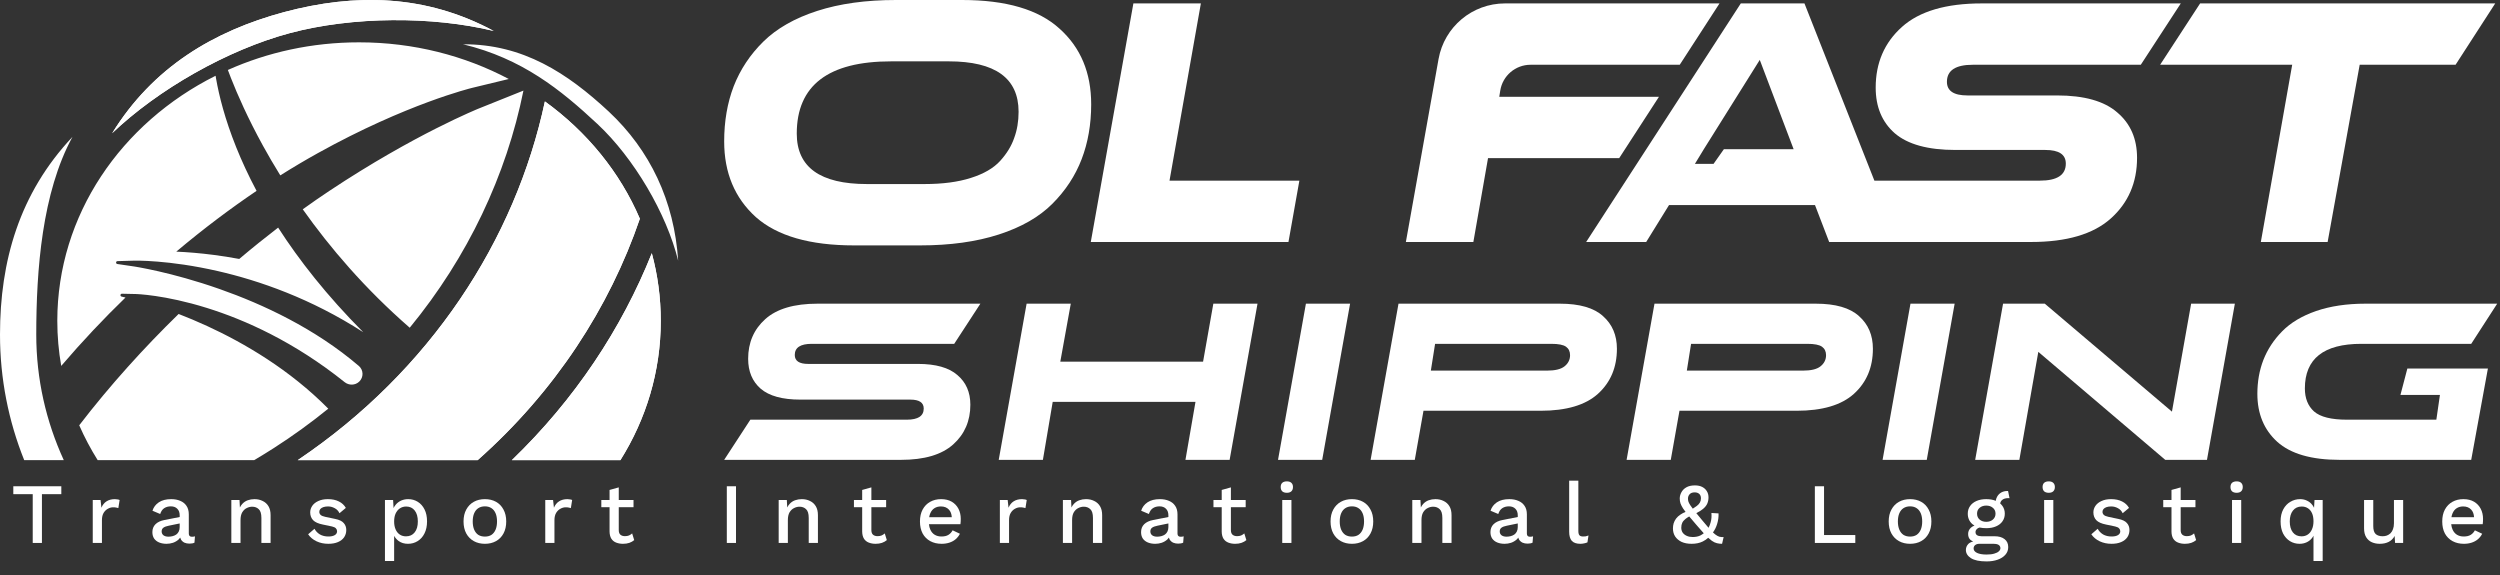<svg width="200" height="46" viewBox="0 0 200 46" fill="none" xmlns="http://www.w3.org/2000/svg">
<rect x="0" y="0" width="200" height="46" fill="#333333" stroke="none"/>
<path d="M126.268 38.454V42.474C126.268 42.643 126.298 42.76 126.357 42.824C126.417 42.888 126.515 42.92 126.653 42.92C126.735 42.92 126.804 42.916 126.859 42.907C126.918 42.893 126.992 42.87 127.079 42.838L126.996 43.388C126.918 43.424 126.829 43.452 126.728 43.47C126.627 43.493 126.527 43.504 126.426 43.504C126.119 43.504 125.892 43.426 125.746 43.271C125.604 43.11 125.533 42.865 125.533 42.535V38.454H126.268Z" fill="white"/>
<path d="M163.531 39.306C163.618 39.384 163.742 39.423 163.902 39.423C164.058 39.423 164.177 39.384 164.259 39.306C164.346 39.224 164.39 39.109 164.39 38.962C164.39 38.816 164.346 38.704 164.259 38.626C164.177 38.548 164.058 38.509 163.902 38.509C163.742 38.509 163.618 38.548 163.531 38.626C163.448 38.704 163.407 38.816 163.407 38.962C163.407 39.109 163.448 39.224 163.531 39.306Z" fill="white"/>
<path d="M164.266 43.436V40H163.531V43.436H164.266Z" fill="white"/>
<path d="M178.933 39.423C178.773 39.423 178.649 39.384 178.562 39.306C178.479 39.224 178.438 39.109 178.438 38.962C178.438 38.816 178.479 38.704 178.562 38.626C178.649 38.548 178.773 38.509 178.933 38.509C179.089 38.509 179.208 38.548 179.29 38.626C179.377 38.704 179.421 38.816 179.421 38.962C179.421 39.109 179.377 39.224 179.29 39.306C179.208 39.384 179.089 39.423 178.933 39.423Z" fill="white"/>
<path d="M179.297 40V43.436H178.562V40H179.297Z" fill="white"/>
<path fill-rule="evenodd" clip-rule="evenodd" d="M185.079 42.858V44.879H185.814V40H185.161L185.124 40.624C185.087 40.54 185.039 40.462 184.982 40.392C184.872 40.245 184.733 40.133 184.563 40.055C184.398 39.972 184.215 39.931 184.013 39.931C183.729 39.931 183.468 40.002 183.23 40.144C182.992 40.282 182.802 40.483 182.66 40.749C182.518 41.015 182.447 41.335 182.447 41.711C182.447 42.087 182.513 42.41 182.646 42.68C182.784 42.945 182.967 43.149 183.196 43.291C183.425 43.433 183.681 43.504 183.965 43.504C184.167 43.504 184.352 43.465 184.522 43.388C184.696 43.31 184.84 43.197 184.955 43.051C185.003 42.991 185.045 42.927 185.079 42.858ZM184.625 42.762C184.483 42.858 184.316 42.907 184.123 42.907C183.826 42.907 183.594 42.801 183.429 42.59C183.265 42.38 183.182 42.089 183.182 41.718C183.182 41.347 183.267 41.056 183.436 40.845C183.606 40.63 183.839 40.522 184.137 40.522C184.325 40.522 184.49 40.568 184.632 40.66C184.774 40.751 184.884 40.884 184.962 41.058C185.04 41.232 185.079 41.447 185.079 41.704C185.079 41.951 185.037 42.167 184.955 42.35C184.877 42.529 184.767 42.666 184.625 42.762Z" fill="white"/>
<path fill-rule="evenodd" clip-rule="evenodd" d="M197.111 43.504C196.767 43.504 196.465 43.433 196.204 43.291C195.943 43.149 195.739 42.945 195.592 42.68C195.45 42.41 195.379 42.089 195.379 41.718C195.379 41.347 195.45 41.028 195.592 40.763C195.739 40.492 195.94 40.286 196.197 40.144C196.453 40.002 196.744 39.931 197.07 39.931C197.404 39.931 197.688 40 197.922 40.137C198.155 40.275 198.334 40.463 198.457 40.701C198.581 40.939 198.643 41.209 198.643 41.512C198.643 41.594 198.641 41.672 198.636 41.745C198.632 41.819 198.625 41.883 198.616 41.938H196.097C196.114 42.104 196.152 42.251 196.211 42.377C196.293 42.556 196.41 42.691 196.561 42.783C196.712 42.874 196.891 42.92 197.097 42.92C197.326 42.92 197.512 42.877 197.654 42.79C197.796 42.703 197.908 42.581 197.99 42.425L198.574 42.7C198.492 42.865 198.38 43.01 198.238 43.133C198.1 43.252 197.935 43.344 197.743 43.408C197.55 43.472 197.34 43.504 197.111 43.504ZM196.204 41.065C196.164 41.157 196.134 41.26 196.114 41.374H197.925C197.908 41.116 197.832 40.914 197.695 40.77C197.539 40.6 197.326 40.515 197.056 40.515C196.859 40.515 196.687 40.561 196.54 40.653C196.394 40.744 196.282 40.882 196.204 41.065Z" fill="white"/>
<path d="M190.376 43.504C190.151 43.504 189.943 43.463 189.751 43.381C189.563 43.298 189.412 43.165 189.297 42.982C189.183 42.799 189.125 42.561 189.125 42.267V40H189.861V42.082C189.861 42.394 189.927 42.609 190.06 42.728C190.193 42.842 190.378 42.9 190.616 42.9C190.731 42.9 190.841 42.881 190.946 42.845C191.056 42.803 191.155 42.742 191.242 42.659C191.329 42.572 191.395 42.462 191.441 42.329C191.491 42.197 191.516 42.041 191.516 41.862V40H192.252V43.436H191.606L191.571 42.879C191.452 43.094 191.292 43.252 191.09 43.353C190.889 43.454 190.651 43.504 190.376 43.504Z" fill="white"/>
<path d="M174.454 40V38.99L173.719 39.196V40H173.059V40.577H173.719V42.529C173.723 42.762 173.771 42.952 173.863 43.099C173.955 43.241 174.083 43.344 174.248 43.408C174.413 43.472 174.594 43.504 174.791 43.504C174.979 43.504 175.148 43.479 175.299 43.429C175.455 43.374 175.585 43.3 175.691 43.209L175.526 42.673C175.448 42.742 175.363 42.797 175.272 42.838C175.18 42.874 175.072 42.893 174.949 42.893C174.798 42.893 174.676 42.854 174.585 42.776C174.498 42.698 174.454 42.574 174.454 42.405V40.577H175.636V40H174.454Z" fill="white"/>
<path d="M168.921 43.504C168.577 43.504 168.263 43.438 167.979 43.305C167.695 43.172 167.471 42.984 167.306 42.742L167.814 42.302C167.915 42.49 168.06 42.641 168.247 42.755C168.44 42.865 168.669 42.92 168.934 42.92C169.145 42.92 169.312 42.884 169.436 42.81C169.56 42.737 169.622 42.634 169.622 42.501C169.622 42.414 169.592 42.339 169.532 42.274C169.477 42.206 169.37 42.153 169.209 42.116L168.488 41.965C168.121 41.892 167.86 41.775 167.704 41.615C167.549 41.45 167.471 41.241 167.471 40.989C167.471 40.802 167.526 40.628 167.636 40.467C167.746 40.307 167.906 40.179 168.117 40.083C168.332 39.982 168.589 39.931 168.886 39.931C169.23 39.931 169.523 39.993 169.766 40.117C170.009 40.236 170.194 40.408 170.322 40.632L169.814 41.058C169.727 40.875 169.599 40.74 169.429 40.653C169.26 40.561 169.083 40.515 168.9 40.515C168.753 40.515 168.628 40.534 168.522 40.57C168.417 40.607 168.337 40.657 168.282 40.721C168.227 40.786 168.199 40.861 168.199 40.948C168.199 41.04 168.234 41.12 168.302 41.189C168.371 41.257 168.495 41.31 168.673 41.347L169.457 41.512C169.786 41.576 170.018 41.686 170.151 41.842C170.288 41.993 170.357 42.178 170.357 42.398C170.357 42.618 170.3 42.813 170.185 42.982C170.07 43.147 169.906 43.275 169.69 43.367C169.475 43.459 169.218 43.504 168.921 43.504Z" fill="white"/>
<path fill-rule="evenodd" clip-rule="evenodd" d="M160.645 39.279L160.762 39.856H160.72C160.707 39.851 160.693 39.849 160.679 39.849C160.459 39.849 160.292 39.897 160.177 39.993C160.09 40.063 160.036 40.158 160.015 40.278C160.086 40.339 160.147 40.406 160.198 40.481C160.322 40.655 160.384 40.859 160.384 41.093C160.384 41.326 160.322 41.53 160.198 41.704C160.079 41.878 159.907 42.013 159.683 42.109C159.463 42.206 159.202 42.254 158.899 42.254C158.704 42.254 158.528 42.236 158.37 42.201C158.285 42.225 158.219 42.259 158.171 42.302C158.084 42.38 158.041 42.467 158.041 42.563C158.041 42.678 158.082 42.762 158.164 42.817C158.251 42.872 158.373 42.9 158.528 42.9H159.559C159.907 42.9 160.177 42.977 160.37 43.133C160.562 43.284 160.658 43.495 160.658 43.765C160.658 44.004 160.583 44.207 160.432 44.377C160.281 44.551 160.074 44.684 159.813 44.775C159.557 44.867 159.261 44.913 158.927 44.913C158.363 44.913 157.947 44.826 157.676 44.652C157.406 44.478 157.271 44.26 157.271 43.999C157.271 43.816 157.335 43.655 157.463 43.518C157.553 43.425 157.684 43.359 157.855 43.321C157.766 43.282 157.688 43.233 157.621 43.175C157.507 43.065 157.45 42.911 157.45 42.714C157.45 42.517 157.525 42.35 157.676 42.212C157.754 42.142 157.848 42.087 157.958 42.046C157.901 42.014 157.849 41.978 157.8 41.938C157.548 41.722 157.422 41.441 157.422 41.093C157.422 40.859 157.484 40.655 157.608 40.481C157.731 40.307 157.903 40.172 158.123 40.076C158.347 39.979 158.606 39.931 158.899 39.931C159.191 39.931 159.445 39.976 159.66 40.066C159.677 39.95 159.712 39.843 159.765 39.746C159.843 39.599 159.953 39.485 160.095 39.402C160.242 39.32 160.407 39.279 160.59 39.279H160.645ZM158.927 44.363C159.179 44.363 159.385 44.338 159.545 44.288C159.71 44.242 159.832 44.18 159.91 44.102C159.992 44.029 160.033 43.946 160.033 43.855C160.033 43.749 159.99 43.665 159.903 43.6C159.82 43.536 159.669 43.504 159.449 43.504H158.343C158.215 43.504 158.107 43.536 158.02 43.6C157.933 43.669 157.889 43.761 157.889 43.875C157.889 44.026 157.981 44.146 158.164 44.233C158.347 44.32 158.602 44.363 158.927 44.363ZM158.899 40.447C158.689 40.447 158.512 40.506 158.37 40.625C158.233 40.74 158.164 40.895 158.164 41.093C158.164 41.289 158.233 41.447 158.37 41.567C158.512 41.686 158.689 41.745 158.899 41.745C159.115 41.745 159.291 41.686 159.429 41.567C159.571 41.447 159.642 41.289 159.642 41.093C159.642 40.895 159.571 40.74 159.429 40.625C159.291 40.506 159.115 40.447 158.899 40.447Z" fill="white"/>
<path fill-rule="evenodd" clip-rule="evenodd" d="M153.693 40.144C153.437 40.002 153.141 39.931 152.807 39.931C152.473 39.931 152.177 40.002 151.921 40.144C151.664 40.286 151.463 40.492 151.316 40.763C151.169 41.028 151.096 41.347 151.096 41.718C151.096 42.089 151.169 42.41 151.316 42.68C151.463 42.945 151.664 43.149 151.921 43.291C152.177 43.433 152.473 43.504 152.807 43.504C153.141 43.504 153.437 43.433 153.693 43.291C153.95 43.149 154.149 42.945 154.291 42.68C154.438 42.41 154.511 42.089 154.511 41.718C154.511 41.347 154.438 41.028 154.291 40.763C154.149 40.492 153.95 40.286 153.693 40.144ZM152.278 40.653C152.425 40.557 152.601 40.508 152.807 40.508C153.013 40.508 153.187 40.557 153.329 40.653C153.471 40.744 153.581 40.88 153.659 41.058C153.737 41.237 153.776 41.457 153.776 41.718C153.776 41.974 153.737 42.194 153.659 42.377C153.581 42.556 153.471 42.694 153.329 42.79C153.187 42.881 153.013 42.927 152.807 42.927C152.601 42.927 152.425 42.881 152.278 42.79C152.136 42.694 152.026 42.556 151.948 42.377C151.87 42.194 151.831 41.974 151.831 41.718C151.831 41.457 151.87 41.237 151.948 41.058C152.026 40.88 152.136 40.744 152.278 40.653Z" fill="white"/>
<path d="M145.923 42.803H148.424V43.436H145.188V38.901H145.923V42.803Z" fill="white"/>
<path fill-rule="evenodd" clip-rule="evenodd" d="M134.53 43.353C134.754 43.454 135.02 43.504 135.327 43.504C135.67 43.504 135.968 43.443 136.22 43.319C136.384 43.238 136.53 43.139 136.657 43.022C136.764 43.121 136.861 43.202 136.948 43.264C137.095 43.365 137.23 43.429 137.354 43.456C137.482 43.488 137.62 43.504 137.766 43.504L137.89 42.968C137.762 42.973 137.645 42.962 137.539 42.934C137.439 42.902 137.329 42.84 137.21 42.748C137.157 42.706 137.099 42.655 137.037 42.595C137.184 42.393 137.294 42.17 137.368 41.924C137.455 41.649 137.494 41.365 137.484 41.072L136.914 41.038C136.937 41.317 136.916 41.567 136.852 41.786C136.81 41.944 136.754 42.09 136.685 42.224C136.537 42.054 136.362 41.846 136.158 41.601C135.981 41.388 135.829 41.204 135.704 41.05C135.929 40.94 136.108 40.828 136.241 40.715C136.406 40.577 136.52 40.433 136.584 40.282C136.648 40.131 136.68 39.968 136.68 39.794C136.68 39.606 136.637 39.441 136.55 39.299C136.463 39.153 136.339 39.038 136.179 38.956C136.019 38.873 135.824 38.832 135.595 38.832C135.311 38.832 135.079 38.885 134.901 38.99C134.727 39.091 134.596 39.224 134.509 39.389C134.422 39.549 134.379 39.714 134.379 39.883C134.379 40.021 134.399 40.151 134.44 40.275C134.482 40.394 134.55 40.529 134.647 40.68C134.702 40.76 134.768 40.85 134.844 40.951C134.695 41.012 134.565 41.08 134.454 41.154C134.298 41.255 134.175 41.367 134.083 41.491C133.996 41.61 133.932 41.736 133.891 41.869C133.854 41.997 133.836 42.132 133.836 42.274C133.836 42.522 133.895 42.737 134.014 42.92C134.138 43.103 134.31 43.248 134.53 43.353ZM135.423 40.694C135.553 40.615 135.66 40.542 135.746 40.474C135.861 40.387 135.943 40.295 135.993 40.199C136.048 40.103 136.076 39.991 136.076 39.863C136.076 39.711 136.03 39.595 135.938 39.512C135.847 39.43 135.725 39.389 135.574 39.389C135.396 39.389 135.26 39.439 135.169 39.54C135.082 39.636 135.038 39.753 135.038 39.89C135.038 39.972 135.05 40.053 135.073 40.131C135.1 40.208 135.151 40.305 135.224 40.419C135.275 40.495 135.342 40.586 135.423 40.694ZM135.138 41.316C135.015 41.386 134.913 41.453 134.832 41.519C134.713 41.615 134.628 41.718 134.578 41.828C134.528 41.933 134.502 42.061 134.502 42.212C134.502 42.368 134.541 42.503 134.619 42.618C134.702 42.728 134.812 42.813 134.949 42.872C135.086 42.932 135.24 42.962 135.409 42.962C135.652 42.962 135.858 42.92 136.028 42.838C136.122 42.789 136.214 42.73 136.301 42.662C136.136 42.483 135.945 42.264 135.725 42.006C135.498 41.739 135.302 41.509 135.138 41.316Z" fill="white"/>
<path fill-rule="evenodd" clip-rule="evenodd" d="M121.229 40.701C121.357 40.825 121.421 41.001 121.421 41.23V41.361L120.198 41.601C119.891 41.66 119.653 41.773 119.484 41.938C119.319 42.103 119.236 42.313 119.236 42.57C119.236 42.776 119.285 42.95 119.381 43.092C119.482 43.229 119.617 43.333 119.786 43.401C119.96 43.47 120.155 43.504 120.37 43.504C120.544 43.504 120.716 43.477 120.886 43.422C121.055 43.362 121.204 43.275 121.332 43.161C121.383 43.114 121.426 43.062 121.463 43.007C121.479 43.068 121.502 43.124 121.531 43.175C121.6 43.28 121.692 43.36 121.806 43.415C121.925 43.465 122.058 43.49 122.205 43.49C122.365 43.49 122.498 43.465 122.603 43.415L122.645 42.907C122.567 42.929 122.487 42.941 122.404 42.941C122.235 42.941 122.15 42.856 122.15 42.687V41.154C122.15 40.875 122.088 40.646 121.964 40.467C121.845 40.289 121.68 40.156 121.47 40.069C121.259 39.977 121.016 39.931 120.741 39.931C120.338 39.931 120.008 40.016 119.752 40.185C119.5 40.355 119.33 40.58 119.243 40.859L119.862 41.12C119.93 40.905 120.038 40.749 120.185 40.653C120.331 40.557 120.508 40.508 120.714 40.508C120.934 40.508 121.105 40.573 121.229 40.701ZM120.556 42.054L121.421 41.876V42.164C121.421 42.302 121.396 42.421 121.346 42.522C121.3 42.618 121.234 42.698 121.147 42.762C121.06 42.822 120.961 42.865 120.851 42.893C120.746 42.92 120.636 42.934 120.521 42.934C120.356 42.934 120.224 42.897 120.123 42.824C120.027 42.746 119.979 42.643 119.979 42.515C119.979 42.382 120.027 42.281 120.123 42.212C120.219 42.144 120.363 42.091 120.556 42.054Z" fill="white"/>
<path d="M112.983 43.436V40H113.635L113.668 40.597C113.721 40.487 113.786 40.391 113.862 40.309C113.986 40.176 114.13 40.08 114.295 40.021C114.465 39.961 114.643 39.931 114.831 39.931C115.074 39.931 115.291 39.979 115.484 40.076C115.681 40.167 115.837 40.307 115.951 40.495C116.066 40.682 116.123 40.921 116.123 41.209V43.436H115.388V41.436C115.388 41.097 115.317 40.864 115.175 40.735C115.037 40.602 114.863 40.536 114.652 40.536C114.501 40.536 114.355 40.573 114.213 40.646C114.071 40.715 113.952 40.827 113.855 40.983C113.764 41.138 113.718 41.347 113.718 41.608V43.436H112.983Z" fill="white"/>
<path fill-rule="evenodd" clip-rule="evenodd" d="M109.041 40.144C108.785 40.002 108.489 39.931 108.155 39.931C107.821 39.931 107.525 40.002 107.269 40.144C107.012 40.286 106.81 40.492 106.664 40.763C106.517 41.028 106.444 41.347 106.444 41.718C106.444 42.089 106.517 42.41 106.664 42.68C106.81 42.945 107.012 43.149 107.269 43.291C107.525 43.433 107.821 43.504 108.155 43.504C108.489 43.504 108.785 43.433 109.041 43.291C109.298 43.149 109.497 42.945 109.639 42.68C109.786 42.41 109.859 42.089 109.859 41.718C109.859 41.347 109.786 41.028 109.639 40.763C109.497 40.492 109.298 40.286 109.041 40.144ZM107.626 40.653C107.772 40.557 107.949 40.508 108.155 40.508C108.361 40.508 108.535 40.557 108.677 40.653C108.819 40.744 108.929 40.88 109.007 41.058C109.085 41.237 109.124 41.457 109.124 41.718C109.124 41.974 109.085 42.194 109.007 42.377C108.929 42.556 108.819 42.694 108.677 42.79C108.535 42.881 108.361 42.927 108.155 42.927C107.949 42.927 107.772 42.881 107.626 42.79C107.484 42.694 107.374 42.556 107.296 42.377C107.218 42.194 107.179 41.974 107.179 41.718C107.179 41.457 107.218 41.237 107.296 41.058C107.374 40.88 107.484 40.744 107.626 40.653Z" fill="white"/>
<path d="M102.951 39.423C102.79 39.423 102.667 39.384 102.58 39.306C102.497 39.224 102.456 39.109 102.456 38.962C102.456 38.816 102.497 38.704 102.58 38.626C102.667 38.548 102.79 38.509 102.951 38.509C103.106 38.509 103.225 38.548 103.308 38.626C103.395 38.704 103.438 38.816 103.438 38.962C103.438 39.109 103.395 39.224 103.308 39.306C103.225 39.384 103.106 39.423 102.951 39.423Z" fill="white"/>
<path d="M103.315 40V43.436H102.58V40H103.315Z" fill="white"/>
<path d="M98.472 40V38.99L97.737 39.196V40H97.077V40.577H97.737V42.529C97.741 42.762 97.789 42.952 97.881 43.099C97.972 43.241 98.101 43.344 98.266 43.408C98.431 43.472 98.612 43.504 98.808 43.504C98.996 43.504 99.166 43.479 99.317 43.429C99.473 43.374 99.603 43.3 99.709 43.209L99.544 42.673C99.466 42.742 99.381 42.797 99.29 42.838C99.198 42.874 99.09 42.893 98.967 42.893C98.815 42.893 98.694 42.854 98.602 42.776C98.515 42.698 98.472 42.574 98.472 42.405V40.577H99.654V40H98.472Z" fill="white"/>
<path fill-rule="evenodd" clip-rule="evenodd" d="M93.471 41.23C93.471 41.001 93.407 40.825 93.279 40.701C93.155 40.573 92.983 40.508 92.763 40.508C92.557 40.508 92.381 40.557 92.234 40.653C92.088 40.749 91.98 40.905 91.911 41.12L91.293 40.859C91.38 40.58 91.549 40.355 91.801 40.185C92.058 40.016 92.388 39.931 92.791 39.931C93.066 39.931 93.308 39.977 93.519 40.069C93.73 40.156 93.895 40.289 94.014 40.467C94.138 40.646 94.2 40.875 94.2 41.154V42.687C94.2 42.856 94.284 42.941 94.454 42.941C94.536 42.941 94.616 42.929 94.694 42.907L94.653 43.415C94.548 43.465 94.415 43.49 94.254 43.49C94.108 43.49 93.975 43.465 93.856 43.415C93.741 43.36 93.65 43.28 93.581 43.175C93.552 43.124 93.529 43.068 93.513 43.007C93.476 43.062 93.432 43.114 93.382 43.161C93.254 43.275 93.105 43.362 92.935 43.422C92.766 43.477 92.594 43.504 92.42 43.504C92.204 43.504 92.01 43.47 91.836 43.401C91.666 43.333 91.531 43.229 91.43 43.092C91.334 42.95 91.286 42.776 91.286 42.57C91.286 42.313 91.368 42.103 91.533 41.938C91.703 41.773 91.941 41.66 92.248 41.601L93.471 41.361V41.23ZM93.471 41.876L92.605 42.054C92.413 42.091 92.269 42.144 92.172 42.212C92.076 42.281 92.028 42.382 92.028 42.515C92.028 42.643 92.076 42.746 92.172 42.824C92.273 42.897 92.406 42.934 92.571 42.934C92.686 42.934 92.796 42.92 92.901 42.893C93.011 42.865 93.109 42.822 93.196 42.762C93.283 42.698 93.35 42.618 93.395 42.522C93.446 42.421 93.471 42.302 93.471 42.164V41.876Z" fill="white"/>
<path d="M85.032 40V43.436H85.768V41.608C85.768 41.347 85.813 41.138 85.905 40.983C86.001 40.827 86.12 40.715 86.262 40.646C86.404 40.573 86.551 40.536 86.702 40.536C86.913 40.536 87.087 40.602 87.224 40.735C87.366 40.864 87.437 41.097 87.437 41.436V43.436H88.172V41.209C88.172 40.921 88.115 40.682 88.001 40.495C87.886 40.307 87.73 40.167 87.534 40.076C87.341 39.979 87.124 39.931 86.881 39.931C86.693 39.931 86.514 39.961 86.345 40.021C86.18 40.08 86.036 40.176 85.912 40.309C85.836 40.391 85.771 40.487 85.717 40.597L85.685 40H85.032Z" fill="white"/>
<path d="M79.989 43.436V40H80.614L80.683 40.618C80.774 40.394 80.909 40.224 81.088 40.11C81.271 39.991 81.496 39.931 81.761 39.931C81.83 39.931 81.899 39.938 81.967 39.952C82.036 39.961 82.093 39.977 82.139 40L82.036 40.646C81.986 40.628 81.928 40.614 81.864 40.605C81.805 40.591 81.722 40.584 81.617 40.584C81.475 40.584 81.335 40.623 81.198 40.701C81.06 40.774 80.946 40.886 80.854 41.038C80.767 41.189 80.724 41.381 80.724 41.615V43.436H79.989Z" fill="white"/>
<path fill-rule="evenodd" clip-rule="evenodd" d="M74.422 43.291C74.683 43.433 74.986 43.504 75.329 43.504C75.558 43.504 75.769 43.472 75.961 43.408C76.154 43.344 76.319 43.252 76.456 43.133C76.598 43.01 76.71 42.865 76.793 42.7L76.209 42.425C76.126 42.581 76.014 42.703 75.872 42.79C75.73 42.877 75.544 42.92 75.315 42.92C75.109 42.92 74.93 42.874 74.779 42.783C74.628 42.691 74.511 42.556 74.429 42.377C74.37 42.251 74.332 42.104 74.316 41.938H76.834C76.843 41.883 76.85 41.819 76.854 41.745C76.859 41.672 76.861 41.594 76.861 41.512C76.861 41.209 76.799 40.939 76.676 40.701C76.552 40.463 76.373 40.275 76.14 40.137C75.906 40 75.622 39.931 75.288 39.931C74.963 39.931 74.672 40.002 74.415 40.144C74.159 40.286 73.957 40.492 73.811 40.763C73.668 41.028 73.597 41.347 73.597 41.718C73.597 42.089 73.668 42.41 73.811 42.68C73.957 42.945 74.161 43.149 74.422 43.291ZM76.143 41.374H74.333C74.352 41.26 74.382 41.157 74.422 41.065C74.5 40.882 74.612 40.744 74.759 40.653C74.905 40.561 75.077 40.515 75.274 40.515C75.544 40.515 75.757 40.6 75.913 40.77C76.05 40.914 76.127 41.116 76.143 41.374Z" fill="white"/>
<path d="M69.71 38.99V40H70.891V40.577H69.71V42.405C69.71 42.574 69.753 42.698 69.84 42.776C69.932 42.854 70.053 42.893 70.204 42.893C70.328 42.893 70.436 42.874 70.527 42.838C70.619 42.797 70.704 42.742 70.781 42.673L70.946 43.209C70.841 43.3 70.71 43.374 70.555 43.429C70.403 43.479 70.234 43.504 70.046 43.504C69.849 43.504 69.668 43.472 69.503 43.408C69.338 43.344 69.21 43.241 69.119 43.099C69.027 42.952 68.979 42.762 68.974 42.529V40.577H68.315V40H68.974V39.196L69.71 38.99Z" fill="white"/>
<path d="M62.294 40V43.436H63.029V41.608C63.029 41.347 63.075 41.138 63.166 40.983C63.263 40.827 63.382 40.715 63.524 40.646C63.666 40.573 63.812 40.536 63.963 40.536C64.174 40.536 64.348 40.602 64.486 40.735C64.627 40.864 64.698 41.097 64.698 41.436V43.436H65.434V41.209C65.434 40.921 65.376 40.682 65.262 40.495C65.147 40.307 64.992 40.167 64.795 40.076C64.602 39.979 64.385 39.931 64.142 39.931C63.954 39.931 63.776 39.961 63.606 40.021C63.441 40.08 63.297 40.176 63.173 40.309C63.097 40.391 63.032 40.487 62.978 40.597L62.946 40H62.294Z" fill="white"/>
<path d="M58.88 38.901V43.436H58.145V38.901H58.88Z" fill="white"/>
<path d="M49.501 40V38.99L48.765 39.196V40H48.106V40.577H48.765V42.529C48.77 42.762 48.818 42.952 48.91 43.099C49.001 43.241 49.13 43.344 49.294 43.408C49.459 43.472 49.64 43.504 49.837 43.504C50.025 43.504 50.195 43.479 50.346 43.429C50.502 43.374 50.632 43.3 50.737 43.209L50.572 42.673C50.495 42.742 50.41 42.797 50.318 42.838C50.227 42.874 50.119 42.893 49.995 42.893C49.844 42.893 49.723 42.854 49.631 42.776C49.544 42.698 49.501 42.574 49.501 42.405V40.577H50.682V40H49.501Z" fill="white"/>
<path d="M43.621 43.436V40H44.246L44.315 40.618C44.407 40.394 44.542 40.224 44.721 40.11C44.904 39.991 45.128 39.931 45.394 39.931C45.463 39.931 45.532 39.938 45.6 39.952C45.669 39.961 45.726 39.977 45.772 40L45.669 40.646C45.618 40.628 45.561 40.614 45.497 40.605C45.438 40.591 45.355 40.584 45.25 40.584C45.108 40.584 44.968 40.623 44.831 40.701C44.693 40.774 44.579 40.886 44.487 41.038C44.4 41.189 44.356 41.381 44.356 41.615V43.436H43.621Z" fill="white"/>
<path fill-rule="evenodd" clip-rule="evenodd" d="M39.68 40.144C39.423 40.002 39.128 39.931 38.794 39.931C38.459 39.931 38.164 40.002 37.907 40.144C37.651 40.286 37.449 40.492 37.302 40.763C37.156 41.028 37.083 41.347 37.083 41.718C37.083 42.089 37.156 42.41 37.302 42.68C37.449 42.945 37.651 43.149 37.907 43.291C38.164 43.433 38.459 43.504 38.794 43.504C39.128 43.504 39.423 43.433 39.68 43.291C39.936 43.149 40.136 42.945 40.278 42.68C40.424 42.41 40.498 42.089 40.498 41.718C40.498 41.347 40.424 41.028 40.278 40.763C40.136 40.492 39.936 40.286 39.68 40.144ZM38.264 40.653C38.411 40.557 38.587 40.508 38.794 40.508C39 40.508 39.174 40.557 39.316 40.653C39.458 40.744 39.568 40.88 39.645 41.058C39.723 41.237 39.762 41.457 39.762 41.718C39.762 41.974 39.723 42.194 39.645 42.377C39.568 42.556 39.458 42.694 39.316 42.79C39.174 42.881 39 42.927 38.794 42.927C38.587 42.927 38.411 42.881 38.264 42.79C38.122 42.694 38.013 42.556 37.935 42.377C37.857 42.194 37.818 41.974 37.818 41.718C37.818 41.457 37.857 41.237 37.935 41.058C38.013 40.88 38.122 40.744 38.264 40.653Z" fill="white"/>
<path fill-rule="evenodd" clip-rule="evenodd" d="M30.796 44.879V40H31.448L31.485 40.645C31.533 40.546 31.592 40.455 31.662 40.371C31.776 40.234 31.918 40.126 32.087 40.048C32.262 39.97 32.452 39.931 32.658 39.931C32.937 39.931 33.191 40.002 33.421 40.144C33.65 40.286 33.831 40.49 33.963 40.756C34.096 41.017 34.163 41.335 34.163 41.711C34.163 42.087 34.094 42.41 33.956 42.68C33.824 42.945 33.64 43.149 33.407 43.291C33.178 43.433 32.921 43.504 32.637 43.504C32.344 43.504 32.094 43.429 31.888 43.278C31.737 43.163 31.618 43.027 31.531 42.869V44.879H30.796ZM32.479 42.907C32.777 42.907 33.008 42.801 33.173 42.59C33.343 42.38 33.427 42.089 33.427 41.718C33.427 41.347 33.345 41.056 33.18 40.845C33.015 40.63 32.786 40.522 32.493 40.522C32.301 40.522 32.131 40.573 31.985 40.673C31.843 40.77 31.73 40.907 31.648 41.086C31.57 41.26 31.531 41.47 31.531 41.718C31.531 41.961 31.57 42.171 31.648 42.35C31.726 42.529 31.836 42.666 31.978 42.762C32.12 42.858 32.287 42.907 32.479 42.907Z" fill="white"/>
<path d="M25.324 43.305C25.608 43.438 25.922 43.504 26.266 43.504C26.563 43.504 26.82 43.459 27.035 43.367C27.25 43.275 27.415 43.147 27.53 42.982C27.644 42.813 27.702 42.618 27.702 42.398C27.702 42.178 27.633 41.993 27.496 41.842C27.363 41.686 27.131 41.576 26.802 41.512L26.018 41.347C25.84 41.31 25.716 41.257 25.647 41.189C25.578 41.12 25.544 41.04 25.544 40.948C25.544 40.861 25.572 40.786 25.627 40.721C25.682 40.657 25.762 40.607 25.867 40.57C25.973 40.534 26.098 40.515 26.245 40.515C26.428 40.515 26.605 40.561 26.774 40.653C26.944 40.74 27.072 40.875 27.159 41.058L27.667 40.632C27.539 40.408 27.354 40.236 27.111 40.117C26.868 39.993 26.575 39.931 26.231 39.931C25.933 39.931 25.677 39.982 25.462 40.083C25.251 40.179 25.091 40.307 24.981 40.467C24.871 40.628 24.816 40.802 24.816 40.989C24.816 41.241 24.894 41.45 25.049 41.615C25.205 41.775 25.466 41.892 25.833 41.965L26.554 42.116C26.715 42.153 26.822 42.206 26.877 42.274C26.937 42.339 26.966 42.414 26.966 42.501C26.966 42.634 26.905 42.737 26.781 42.81C26.657 42.884 26.49 42.92 26.279 42.92C26.014 42.92 25.785 42.865 25.592 42.755C25.404 42.641 25.26 42.49 25.159 42.302L24.651 42.742C24.816 42.984 25.04 43.172 25.324 43.305Z" fill="white"/>
<path d="M18.507 43.436V40H19.16L19.192 40.597C19.246 40.487 19.311 40.391 19.387 40.309C19.51 40.176 19.655 40.08 19.82 40.021C19.989 39.961 20.168 39.931 20.355 39.931C20.598 39.931 20.816 39.979 21.008 40.076C21.205 40.167 21.361 40.307 21.476 40.495C21.59 40.682 21.647 40.921 21.647 41.209V43.436H20.912V41.436C20.912 41.097 20.841 40.864 20.699 40.735C20.562 40.602 20.387 40.536 20.177 40.536C20.026 40.536 19.879 40.573 19.737 40.646C19.595 40.715 19.476 40.827 19.38 40.983C19.288 41.138 19.242 41.347 19.242 41.608V43.436H18.507Z" fill="white"/>
<path fill-rule="evenodd" clip-rule="evenodd" d="M14.183 40.701C14.311 40.825 14.375 41.001 14.375 41.23V41.361L13.152 41.601C12.845 41.66 12.607 41.773 12.438 41.938C12.273 42.103 12.19 42.313 12.19 42.57C12.19 42.776 12.239 42.95 12.335 43.092C12.435 43.229 12.571 43.333 12.74 43.401C12.914 43.47 13.109 43.504 13.324 43.504C13.498 43.504 13.67 43.477 13.839 43.422C14.009 43.362 14.158 43.275 14.286 43.161C14.336 43.114 14.38 43.062 14.417 43.007C14.433 43.068 14.456 43.124 14.485 43.175C14.554 43.28 14.646 43.36 14.76 43.415C14.879 43.465 15.012 43.49 15.159 43.49C15.319 43.49 15.452 43.465 15.557 43.415L15.598 42.907C15.521 42.929 15.441 42.941 15.358 42.941C15.188 42.941 15.104 42.856 15.104 42.687V41.154C15.104 40.875 15.042 40.646 14.918 40.467C14.799 40.289 14.634 40.156 14.424 40.069C14.213 39.977 13.97 39.931 13.695 39.931C13.292 39.931 12.962 40.016 12.706 40.185C12.454 40.355 12.284 40.58 12.197 40.859L12.816 41.12C12.884 40.905 12.992 40.749 13.139 40.653C13.285 40.557 13.462 40.508 13.668 40.508C13.888 40.508 14.059 40.573 14.183 40.701ZM13.51 42.054L14.375 41.876V42.164C14.375 42.302 14.35 42.421 14.3 42.522C14.254 42.618 14.188 42.698 14.101 42.762C14.014 42.822 13.915 42.865 13.805 42.893C13.7 42.92 13.59 42.934 13.475 42.934C13.31 42.934 13.178 42.897 13.077 42.824C12.981 42.746 12.932 42.643 12.932 42.515C12.932 42.382 12.981 42.281 13.077 42.212C13.173 42.144 13.317 42.091 13.51 42.054Z" fill="white"/>
<path d="M7.42 43.436V40H8.045L8.114 40.618C8.205 40.394 8.34 40.224 8.519 40.11C8.702 39.991 8.927 39.931 9.192 39.931C9.261 39.931 9.33 39.938 9.399 39.952C9.467 39.961 9.524 39.977 9.57 40L9.467 40.646C9.417 40.628 9.36 40.614 9.295 40.605C9.236 40.591 9.153 40.584 9.048 40.584C8.906 40.584 8.766 40.623 8.629 40.701C8.492 40.774 8.377 40.886 8.285 41.038C8.198 41.189 8.155 41.381 8.155 41.615V43.436H7.42Z" fill="white"/>
<path d="M4.906 39.533V38.901H1.065V39.533H2.618V43.436H3.354V39.533H4.906Z" fill="white"/>
<path fill-rule="evenodd" clip-rule="evenodd" d="M73.607 19.632H68.322C64.796 19.632 62.178 18.878 60.469 17.369C58.779 15.842 57.934 13.824 57.934 11.316C57.934 9.698 58.188 8.225 58.697 6.898C59.224 5.553 60.015 4.363 61.069 3.327C62.142 2.272 63.578 1.454 65.377 0.873C67.177 0.291 69.276 0 71.676 0H76.961C80.488 0 83.087 0.763 84.759 2.29C86.45 3.799 87.295 5.817 87.295 8.344C87.295 9.943 87.041 11.406 86.532 12.733C86.023 14.06 85.241 15.251 84.187 16.305C83.132 17.36 81.706 18.178 79.906 18.759C78.106 19.341 76.007 19.632 73.607 19.632ZM69.358 14.724H73.962C75.416 14.724 76.652 14.56 77.67 14.233C78.706 13.906 79.488 13.451 80.015 12.87C80.542 12.288 80.915 11.679 81.133 11.043C81.369 10.407 81.487 9.707 81.487 8.943C81.487 6.253 79.624 4.908 75.898 4.908H71.294C66.259 4.908 63.741 6.835 63.741 10.688C63.741 13.379 65.614 14.724 69.358 14.724Z" fill="white"/>
<path d="M96.07 0.273L93.561 14.451H103.95L103.077 19.359H87.263L90.671 0.273H96.07Z" fill="white"/>
<path d="M112.47 19.359L115.084 4.722C115.544 2.148 117.783 0.273 120.399 0.273H137.561L134.38 5.181H122.444C121.238 5.181 120.21 6.057 120.02 7.248L119.941 7.744H132.716L129.535 12.652H119.042L117.869 19.359H112.47Z" fill="white"/>
<path fill-rule="evenodd" clip-rule="evenodd" d="M146.333 19.359L145.2 16.407H133.521L131.696 19.359H126.893L139.264 0.273H144.357L149.951 14.451H163.193C164.575 14.451 165.265 13.997 165.265 13.088C165.265 12.361 164.72 11.997 163.629 11.997H156.435C154.236 11.997 152.618 11.552 151.582 10.661C150.564 9.771 150.055 8.553 150.055 7.007C150.055 5.026 150.755 3.408 152.155 2.154C153.554 0.9 155.681 0.273 158.535 0.273H174.463L171.264 5.181H157.826C156.445 5.181 155.754 5.635 155.754 6.544C155.754 7.271 156.299 7.635 157.39 7.635H164.556C166.738 7.635 168.346 8.089 169.383 8.998C170.437 9.889 170.964 11.098 170.964 12.624C170.964 14.606 170.264 16.224 168.864 17.478C167.465 18.732 165.338 19.359 162.484 19.359H146.333ZM140.782 4.791L136.306 11.937L135.592 13.111H137.083L137.91 11.937H143.49L140.782 4.791Z" fill="white"/>
<path d="M176.009 0.273L172.81 5.181H183.376L180.867 19.359H186.211L188.775 5.181H196.446L199.618 0.273H176.009Z" fill="white"/>
<path d="M72.541 33.575C73.446 33.575 73.898 33.278 73.898 32.683C73.898 32.207 73.541 31.969 72.827 31.969H64.028C62.589 31.969 61.53 31.677 60.852 31.094C60.185 30.511 59.852 29.714 59.852 28.703C59.852 27.406 60.31 26.347 61.226 25.526C62.143 24.705 63.535 24.294 65.403 24.294H78.431L76.337 27.507H64.939C64.034 27.507 63.582 27.804 63.582 28.399C63.582 28.875 63.939 29.113 64.653 29.113H73.434C74.862 29.113 75.915 29.411 76.593 30.006C77.283 30.589 77.628 31.38 77.628 32.379C77.628 33.676 77.17 34.735 76.254 35.556C75.338 36.377 73.945 36.788 72.078 36.788H57.934L60.028 33.575H72.541Z" fill="white"/>
<path d="M95.639 32.147L94.836 36.788H98.37L100.601 24.294H97.067L96.246 28.935H84.824L85.663 24.294H82.129L79.898 36.788H83.432L84.217 32.147H95.639Z" fill="white"/>
<path d="M104.473 24.294L102.242 36.788H105.776L108.007 24.294H104.473Z" fill="white"/>
<path fill-rule="evenodd" clip-rule="evenodd" d="M111.88 24.294L109.649 36.788H113.183L113.879 32.861H123.249C125.307 32.861 126.836 32.409 127.836 31.505C128.847 30.589 129.353 29.387 129.353 27.9C129.353 26.817 128.984 25.948 128.246 25.294C127.52 24.628 126.366 24.294 124.784 24.294H111.88ZM114.807 27.507H124.106C124.677 27.507 125.069 27.584 125.284 27.739C125.498 27.894 125.605 28.12 125.605 28.417C125.605 28.774 125.456 29.072 125.159 29.309C124.873 29.536 124.409 29.649 123.767 29.649H114.468L114.807 27.507Z" fill="white"/>
<path fill-rule="evenodd" clip-rule="evenodd" d="M132.359 24.294L130.128 36.788H133.662L134.358 32.861H143.728C145.786 32.861 147.315 32.409 148.315 31.505C149.326 30.589 149.832 29.387 149.832 27.9C149.832 26.817 149.463 25.948 148.725 25.294C147.999 24.628 146.845 24.294 145.263 24.294H132.359ZM135.286 27.507H144.585C145.156 27.507 145.548 27.584 145.762 27.739C145.977 27.894 146.084 28.12 146.084 28.417C146.084 28.774 145.935 29.072 145.637 29.309C145.352 29.536 144.888 29.649 144.245 29.649H134.947L135.286 27.507Z" fill="white"/>
<path d="M152.838 24.294L150.607 36.788H154.141L156.372 24.294H152.838Z" fill="white"/>
<path d="M163.065 28.149L173.22 36.788H176.558L178.789 24.294H175.291L173.756 32.932L163.583 24.294H160.245L158.015 36.788H161.548L163.065 28.149Z" fill="white"/>
<path d="M192.035 31.597L192.588 29.485H199.032L197.697 36.788H187.174C184.914 36.788 183.248 36.306 182.177 35.342C181.118 34.378 180.589 33.099 180.589 31.505C180.589 30.529 180.749 29.625 181.071 28.792C181.404 27.947 181.904 27.186 182.57 26.508C183.248 25.817 184.152 25.276 185.283 24.883C186.425 24.491 187.74 24.294 189.227 24.294H199.775L197.698 27.507H188.906C185.895 27.507 184.39 28.697 184.39 31.076C184.39 31.862 184.634 32.474 185.122 32.915C185.622 33.355 186.502 33.575 187.763 33.575H194.908L195.194 31.597H192.035Z" fill="white"/>
<path fill-rule="evenodd" clip-rule="evenodd" d="M39.499 2.478C34.58 1.281 28.188 1.309 23.186 2.649C18.184 3.99 12.634 7.161 8.972 10.658C12.234 5.377 17.087 2.487 22.735 0.967C28.386 -0.54 34.034 -0.464 39.499 2.478ZM4.584 25.669C4.584 17.197 9.706 9.83 17.247 6.061C17.261 6.146 17.276 6.234 17.292 6.325C17.522 7.632 17.982 9.505 18.898 11.785C19.331 12.862 19.866 14.029 20.525 15.269C18.462 16.664 16.298 18.282 14.103 20.131C14.986 20.17 15.998 20.25 17.113 20.395C17.756 20.478 18.433 20.584 19.139 20.716C20.194 19.825 21.235 18.988 22.251 18.208C23.925 20.809 26.137 23.639 29.061 26.577C24.872 23.873 20.726 22.444 17.441 21.69C15.452 21.233 13.777 21.024 12.598 20.929C12.008 20.881 11.543 20.862 11.224 20.855C11.064 20.851 10.941 20.851 10.858 20.851C10.817 20.851 10.753 20.852 10.73 20.853L10.728 20.853L9.4 20.89C9.258 20.894 9.246 21.1 9.386 21.121L10.701 21.314C10.723 21.318 10.789 21.328 10.833 21.335C10.921 21.35 11.052 21.372 11.221 21.403C11.559 21.465 12.052 21.563 12.668 21.703C13.899 21.984 15.619 22.437 17.576 23.125C21.026 24.337 25.197 26.275 28.706 29.275C29.091 29.604 29.101 30.189 28.732 30.535C28.41 30.837 27.913 30.846 27.569 30.57C23.532 27.337 19.597 25.585 16.56 24.638C14.854 24.105 13.432 23.827 12.435 23.681C11.936 23.608 11.544 23.568 11.275 23.547C11.14 23.536 11.037 23.53 10.966 23.526C10.932 23.524 10.88 23.523 10.859 23.522L10.858 23.522L10.858 23.522L10.856 23.522L9.755 23.498C9.616 23.495 9.591 23.695 9.726 23.727L10.041 23.801C8.308 25.479 6.583 27.302 4.898 29.273C4.692 28.1 4.584 26.896 4.584 25.669ZM7.813 36.81C7.255 35.918 6.761 34.987 6.338 34.023C8.826 30.787 11.543 27.797 14.289 25.118C14.981 25.385 15.748 25.703 16.565 26.079C19.539 27.447 23.173 29.568 26.262 32.694C24.894 33.806 23.446 34.857 21.918 35.837C21.395 36.173 20.867 36.497 20.336 36.81H7.813ZM38.214 36.81H23.819C34.428 29.677 41.227 19.191 43.592 8.114C46.952 10.543 49.597 13.775 51.188 17.498C48.758 24.601 44.411 31.317 38.214 36.81ZM37.765 7.031L40.703 6.32C37.173 4.453 33.083 3.387 28.723 3.387C24.962 3.387 21.402 4.18 18.229 5.597C18.303 5.796 18.386 6.014 18.479 6.25C19 7.576 19.825 9.453 21.035 11.654C21.451 12.411 21.913 13.206 22.424 14.03C23.462 13.377 24.468 12.783 25.43 12.249C28.987 10.274 32.057 8.973 34.244 8.164C35.338 7.76 36.211 7.478 36.814 7.297C37.116 7.206 37.35 7.141 37.511 7.097C37.591 7.076 37.653 7.06 37.695 7.049C37.717 7.043 37.733 7.039 37.745 7.036L37.765 7.031ZM40.949 36.81C45.994 31.952 49.741 26.274 52.145 20.256C52.614 21.989 52.862 23.802 52.862 25.669C52.862 29.727 51.687 33.532 49.633 36.81H40.949ZM24.221 16.743C26.384 19.801 29.188 23.091 32.778 26.218C37.437 20.551 40.517 13.998 41.875 7.248L38.292 8.686L38.277 8.692C38.266 8.696 38.253 8.702 38.241 8.706C38.204 8.722 38.147 8.745 38.072 8.777C37.921 8.841 37.696 8.938 37.404 9.07C36.819 9.332 35.964 9.731 34.894 10.272C32.754 11.354 29.758 13.005 26.345 15.273C25.659 15.729 24.949 16.219 24.221 16.743ZM1.936 36.81C0.685 33.69 0 30.309 0 26.771C0 20.908 1.533 15.478 5.798 10.95C3.366 15.398 2.901 21.589 2.901 26.771C2.901 30.322 3.684 33.716 5.102 36.81H1.936ZM47.786 9.91C50.708 12.636 53.326 17.081 54.253 20.857C53.943 16.076 51.999 12.009 48.702 8.927C45.397 5.853 41.838 3.519 37.047 3.543C41.77 4.681 44.862 7.185 47.786 9.91Z" fill="white"/>
<path fill-rule="evenodd" clip-rule="evenodd" d="M39.499 2.478C34.579 1.281 28.188 1.309 23.186 2.649C18.184 3.99 12.634 7.161 8.972 10.658C12.234 5.377 17.087 2.487 22.735 0.967C28.386 -0.54 34.034 -0.464 39.499 2.478ZM40.949 36.81C45.994 31.952 49.741 26.274 52.145 20.256C52.613 21.989 52.862 23.802 52.862 25.669C52.862 29.727 51.687 33.532 49.633 36.81H40.949ZM23.819 36.81H38.213C44.411 31.317 48.757 24.601 51.188 17.498C49.597 13.775 46.952 10.543 43.592 8.114C41.227 19.191 34.428 29.677 23.819 36.81Z" fill="white"/>
</svg>
